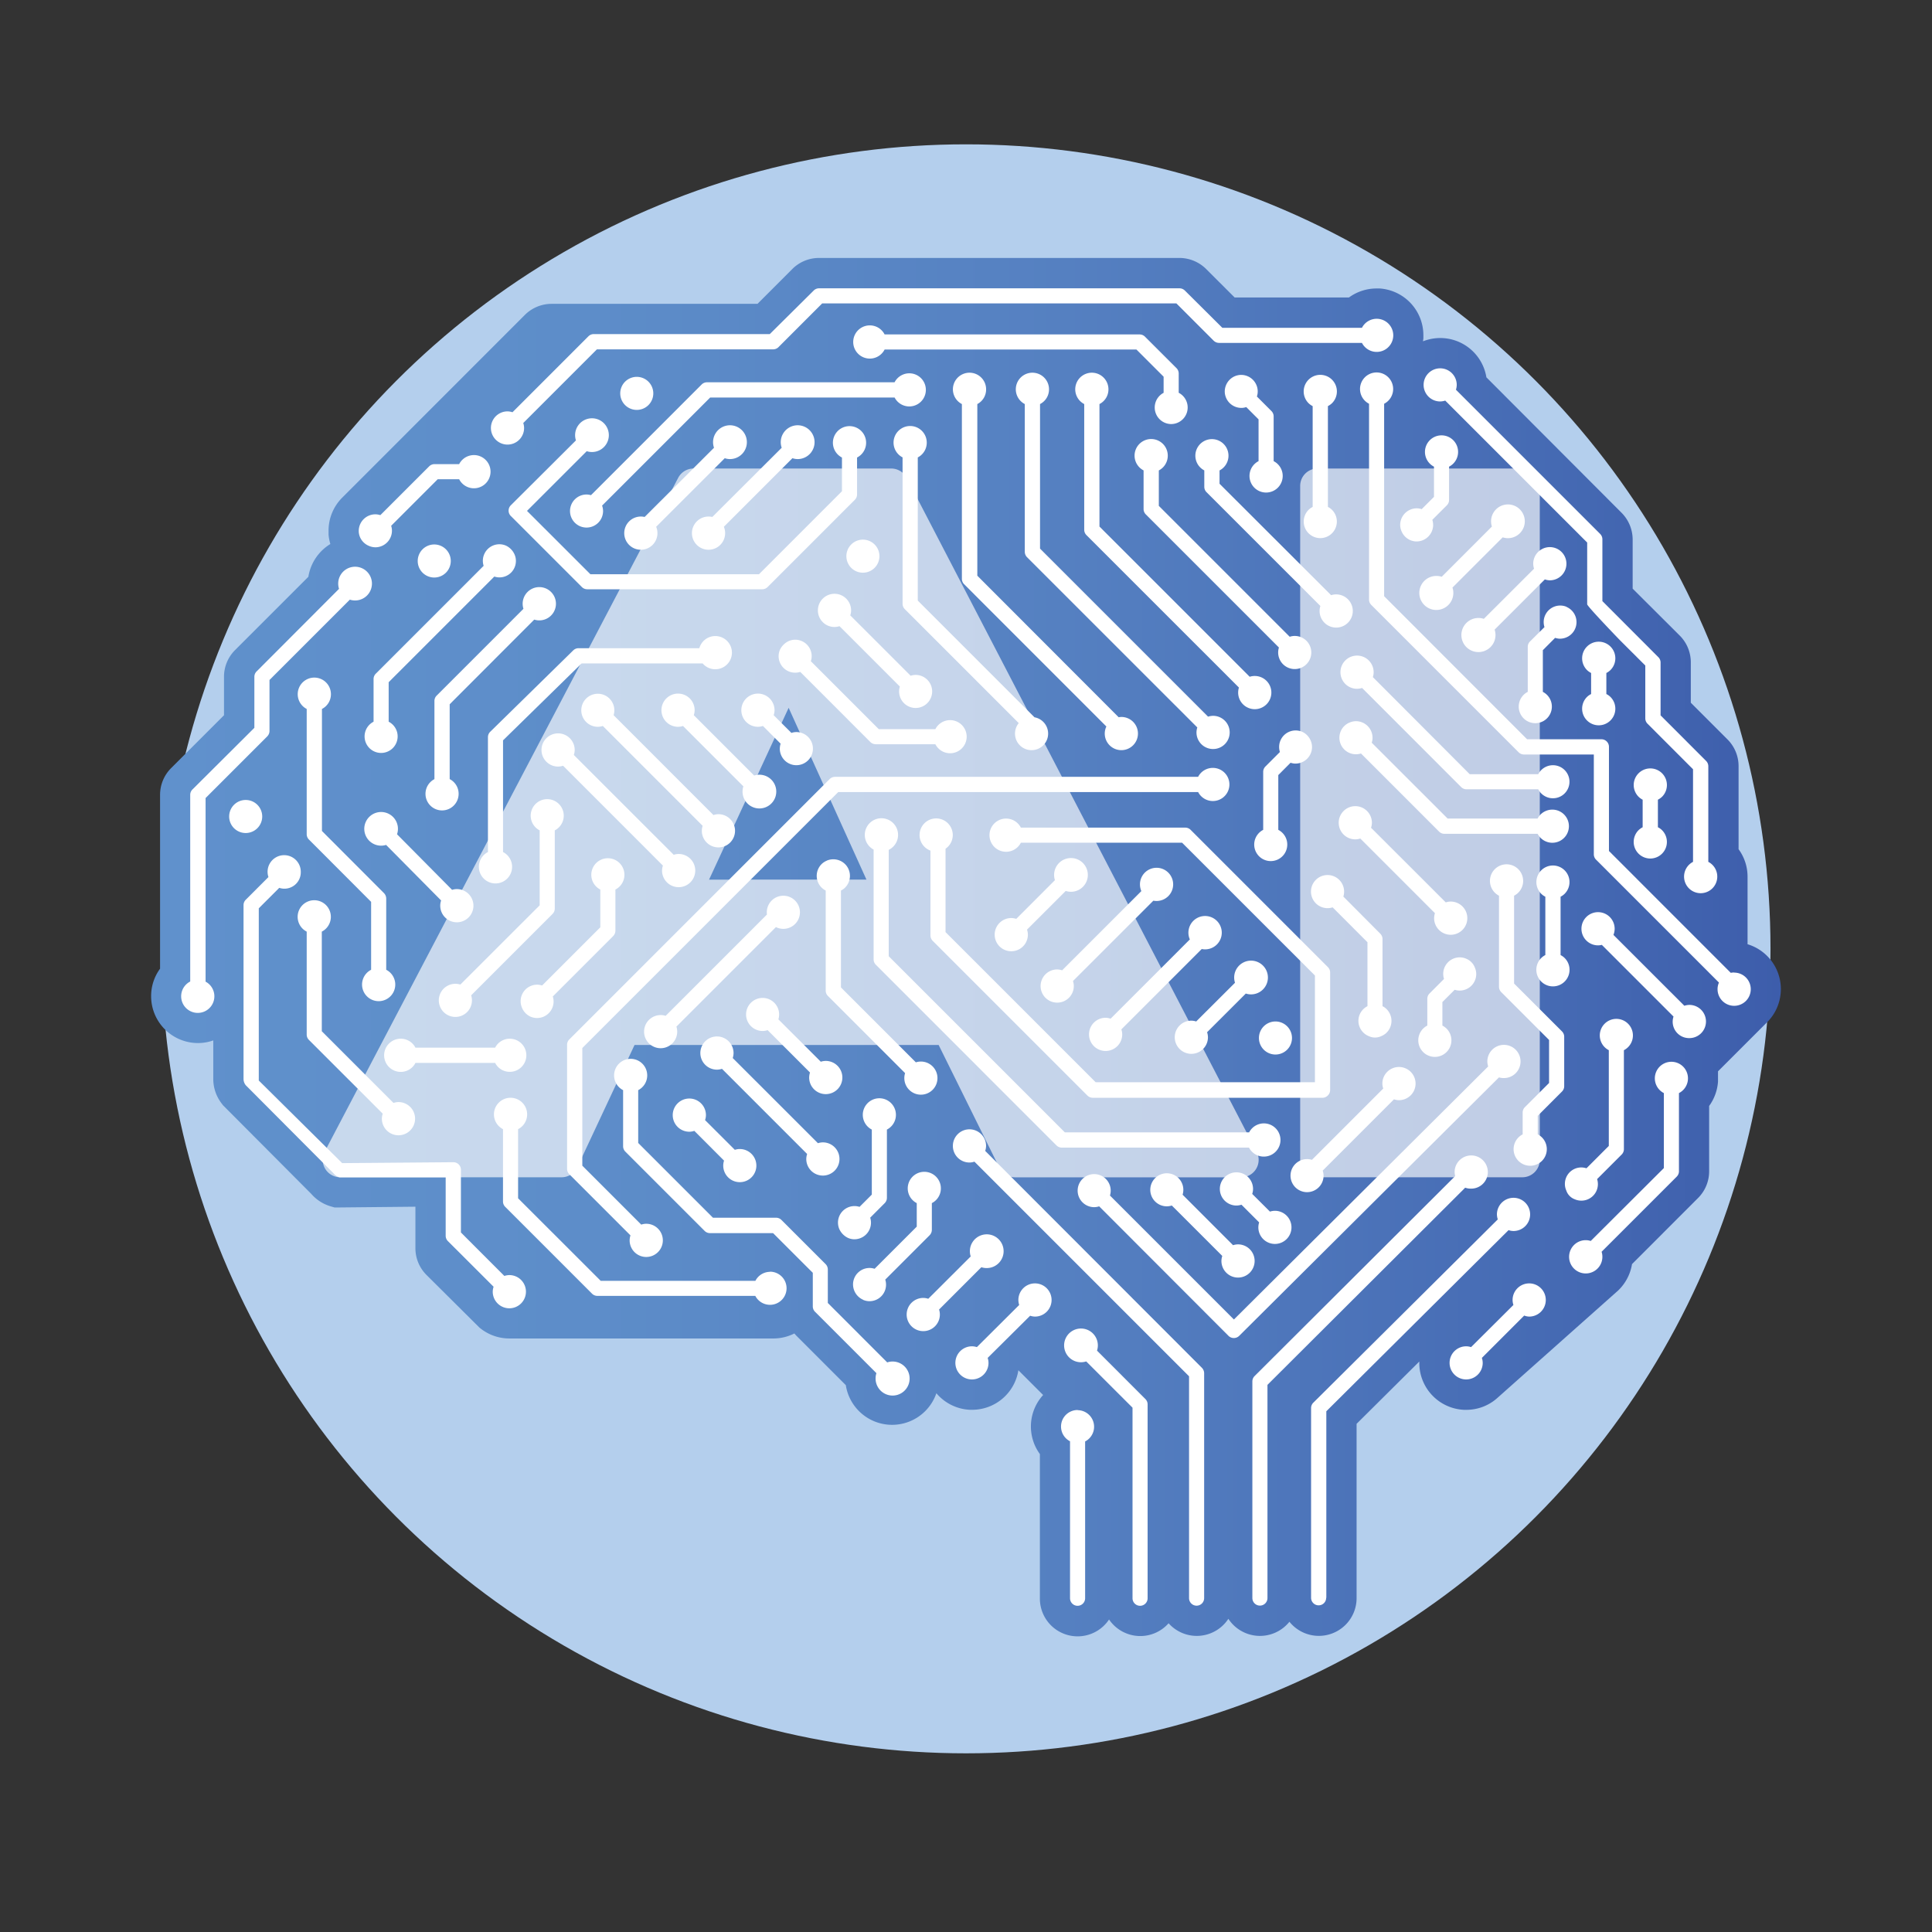 <svg xmlns="http://www.w3.org/2000/svg" xmlns:xlink="http://www.w3.org/1999/xlink" viewBox="0 0 512 512"><rect x="0" y="0" width="512" height="512" fill="#333333" stroke="none"/><defs><style>.cls-1{isolation:isolate;}.cls-2{fill:#b4cfed;}.cls-3{fill:url(#linear-gradient);}.cls-4{mix-blend-mode:overlay;}.cls-5{fill:#fff;}.cls-6{opacity:0.66;}</style><linearGradient id="linear-gradient" x1="40.05" y1="250.96" x2="471.95" y2="250.96" gradientUnits="userSpaceOnUse"><stop offset="0" stop-color="#6091cc"/><stop offset="0.27" stop-color="#5d8dc9"/><stop offset="0.56" stop-color="#5580c1"/><stop offset="0.85" stop-color="#466bb4"/><stop offset="1" stop-color="#3d5dab"/></linearGradient></defs><g class="cls-1"><g id="Layer_1" data-name="Layer 1"><circle class="cls-2" cx="256" cy="251.45" r="213.2"/><path class="cls-3" d="M455.29,283.91,468.6,270.6a12.42,12.42,0,0,0-5.48-20.37V232.34a12.28,12.28,0,0,0-2.38-7.29v-22a10,10,0,0,0-2.92-7.08l-9.74-9.74V175.54a10,10,0,0,0-2.91-7.08L432.67,156v-13a10.08,10.08,0,0,0-2.92-7.09L393.91,100a12.39,12.39,0,0,0-16.79-9.55c0-.25.07-.5.09-.76v-.06c0-.26,0-.53,0-.8a12.42,12.42,0,0,0-11.58-12.38c-.25,0-.53,0-.84,0a12.42,12.42,0,0,0-7.3,2.38h-30.3l-7.54-7.53a10.07,10.07,0,0,0-7.1-2.94H217.06A10,10,0,0,0,210,71.26l-9.25,9.26H146.19a10.05,10.05,0,0,0-7.09,2.93L90.63,131.94a12.38,12.38,0,0,0-3.56,8.69c0,.25,0,.57,0,1h0a11.82,11.82,0,0,0,.48,2.54,12.46,12.46,0,0,0-5.83,8.68L62.3,172.27a10,10,0,0,0-2.94,7.1v10.18l-14,14a10,10,0,0,0-2.94,7.1v46.06A12.26,12.26,0,0,0,40.05,264a12.42,12.42,0,0,0,12.41,12.42,12.11,12.11,0,0,0,4.06-.7V286a10.65,10.65,0,0,0,2.28,6.51l.3.4,23.39,23.48a10.82,10.82,0,0,0,5,3.26l1.16.34H89.9l20.19-.2v11a10,10,0,0,0,2.93,7.08l14,13.92a12.33,12.33,0,0,0,8,2.92h69.94a12.35,12.35,0,0,0,5.56-1.33c.2.24.4.47.63.7l13,13a12.41,12.41,0,0,0,24,2.14,12.38,12.38,0,0,0,8.9,4.39h.57a12.4,12.4,0,0,0,12.26-10.48l6.56,6.56a12.38,12.38,0,0,0-.86,15.65v38.19a10,10,0,0,0,18.33,5.65,10,10,0,0,0,15.78,1A10,10,0,0,0,325.53,429a10,10,0,0,0,16.18.78,10,10,0,0,0,17.8-6.36V377.33l16.62-16.51c0,.12,0,.26,0,.4A12.42,12.42,0,0,0,388,373.62h.57a12.3,12.3,0,0,0,8.08-3L428.82,342a12.43,12.43,0,0,0,3.68-7L450,317.49a10,10,0,0,0,2.94-7.1v-17.3a12.45,12.45,0,0,0,2.35-6.45Z"/><g class="cls-4"><path class="cls-5" d="M321.4,203.5a4.38,4.38,0,0,0-3.89,2.37H221.29a2,2,0,0,0-1.42.59l-69,69a2,2,0,0,0-.59,1.43v32.87a2,2,0,0,0,.59,1.42l16.21,16.21a4.45,4.45,0,0,0-.22,1.32,4.4,4.4,0,1,0,4.4-4.4,4.06,4.06,0,0,0-1.32.23l-15.62-15.62V277.74l67.82-67.83h95.38a4.39,4.39,0,1,0,3.89-6.41Z"/><path class="cls-5" d="M293.75,103.2a4.4,4.4,0,1,0-6.42,3.88v33.29a2,2,0,0,0,.59,1.44l40.41,40.4a4.4,4.4,0,1,0,2.85-2.86l-39.81-39.81V107.08A4.36,4.36,0,0,0,293.75,103.2Z"/><path class="cls-5" d="M325.54,121.2a4.39,4.39,0,1,0-6.39,3.46V129a2,2,0,0,0,.59,1.43l30.17,30.16a4.4,4.4,0,1,0,2.85-2.86L323.19,128.2v-3.53A4.4,4.4,0,0,0,325.54,121.2Z"/><path class="cls-5" d="M309.45,121.2a4.4,4.4,0,1,0-6.39,3.46v10.23a2,2,0,0,0,.59,1.43l35.28,35.28a4.39,4.39,0,1,0,4.48-3.06,4.18,4.18,0,0,0-1.62.21L307.1,134.06v-9.39A4.4,4.4,0,0,0,309.45,121.2Z"/><path class="cls-5" d="M122,260.92a4.39,4.39,0,1,0,3.06,4.48,4.43,4.43,0,0,0-.2-1.63l21.57-21.57a2,2,0,0,0,.59-1.43V220.06a4.38,4.38,0,1,0-4,0v19.86Z"/><path class="cls-5" d="M140.6,269.43a4.38,4.38,0,0,0,5.9-5.36l16-16a2.05,2.05,0,0,0,.59-1.43V235.74a4.39,4.39,0,1,0-4,0v10l-15.43,15.43a5,5,0,0,0-1-.21,4.38,4.38,0,0,0-4.33,6.1A4.45,4.45,0,0,0,140.6,269.43Z"/><path class="cls-5" d="M141.58,164.2a4.41,4.41,0,1,0-2.86-2.86l-23,23a2,2,0,0,0-.59,1.43v20.71a4.39,4.39,0,1,0,6.4,4.19,4.37,4.37,0,0,0-2.36-4.2V186.64Z"/><path class="cls-5" d="M134.07,144.59a4.38,4.38,0,0,0-5.9,5.36L99.6,178.52A2,2,0,0,0,99,180v11.26a4.38,4.38,0,1,0,4,0V180.79l28-28a4.34,4.34,0,0,0,5.71-3.88,4.24,4.24,0,0,0-.36-2A4.66,4.66,0,0,0,134.07,144.59Z"/><path class="cls-5" d="M363.82,179.44a4.19,4.19,0,0,0,.2-1,4.4,4.4,0,1,0-4.68,4.09,4.66,4.66,0,0,0,1.63-.21l26.25,26.26a2,2,0,0,0,1.43.59h19a4.38,4.38,0,1,0,0-4H389.49Z"/><path class="cls-5" d="M355.31,193.78a4.38,4.38,0,0,0,5.36,5.9l20.7,20.7a2,2,0,0,0,1.43.59h24.69a4.39,4.39,0,1,0,4.18-6.4,4.41,4.41,0,0,0-4.2,2.36H383.64l-20.12-20.11a4.3,4.3,0,0,0,.21-1,4.41,4.41,0,0,0-4.09-4.69,4.24,4.24,0,0,0-2,.36A4.3,4.3,0,0,0,355.31,193.78Z"/><path class="cls-5" d="M206.71,172.15a4.56,4.56,0,0,0-.36,1.43,4.39,4.39,0,0,0,5.72,4.48l18.58,18.58a2.07,2.07,0,0,0,1.43.59h15.8a4.39,4.39,0,1,0,0-4h-15l-18-18a4.2,4.2,0,0,0,.21-1,4.36,4.36,0,0,0-6.1-4.33A4.93,4.93,0,0,0,206.71,172.15Z"/><path class="cls-5" d="M421.56,328.87a4.29,4.29,0,0,0-1-.2,4.41,4.41,0,1,0,3.88,3.06l19.91-19.91a2,2,0,0,0,.59-1.43V289.68a4.39,4.39,0,1,0-4,0v19.87Z"/><path class="cls-5" d="M366,274.61a4.72,4.72,0,0,0,1.25-.75,4.4,4.4,0,0,0,.42-6.21,4.12,4.12,0,0,0-1.29-1V248.86a2,2,0,0,0-.59-1.42L356,237.6a4.39,4.39,0,1,0-2.84,2.86l9.23,9.24v16.95a4.35,4.35,0,0,0-1.29,6.78,4.34,4.34,0,0,0,1.67,1.17A3.84,3.84,0,0,0,366,274.61Z"/><path class="cls-5" d="M228.7,344.46a4.18,4.18,0,0,0,1.42.36,4.38,4.38,0,0,0,4.48-5.71l11.76-11.76a2.07,2.07,0,0,0,.59-1.43v-7.08a4.39,4.39,0,1,0-4,0v6.23l-11.17,11.17a4.37,4.37,0,0,0-5.71,3.89,4.46,4.46,0,0,0,2.67,4.32Z"/><path class="cls-5" d="M224.71,328.05a4.18,4.18,0,0,0,1.42.36,4.4,4.4,0,0,0,4.68-4.09,4.35,4.35,0,0,0-.2-1.62l3.84-3.85a2,2,0,0,0,.59-1.43V299.35a4.39,4.39,0,1,0-4,0v17.23l-3.25,3.25a4.38,4.38,0,0,0-5.36,5.9A4.81,4.81,0,0,0,224.71,328.05Z"/><path class="cls-5" d="M388.58,254.08a4.18,4.18,0,0,0-1.42-.36,4.38,4.38,0,0,0-4.48,5.71l-3.84,3.85a2,2,0,0,0-.59,1.42v7.09a4.39,4.39,0,1,0,4,0v-6.24l3.25-3.25a4.38,4.38,0,0,0,5.71-3.89,4.26,4.26,0,0,0-.36-2A4.09,4.09,0,0,0,388.58,254.08Z"/><path class="cls-5" d="M345.09,193.93a4.38,4.38,0,0,0-5.9,5.36l-3.84,3.84a2,2,0,0,0-.59,1.43v15.36a4.38,4.38,0,1,0,4,0V205.4l3.25-3.26a5,5,0,0,0,1,.21,4.4,4.4,0,0,0,4.68-4.09,4.34,4.34,0,0,0-.35-2A4.44,4.44,0,0,0,345.09,193.93Z"/><path class="cls-5" d="M415.2,160.83a4.38,4.38,0,0,0-5.9,5.36L405.46,170a2,2,0,0,0-.59,1.43v11.92a4.39,4.39,0,1,0,4,0V172.3l3.25-3.26a5,5,0,0,0,1,.21,4.39,4.39,0,0,0,2-8.42Z"/><path class="cls-5" d="M324.94,102a4.37,4.37,0,0,0-.36,2,4.41,4.41,0,0,0,4.69,4.09,4.2,4.2,0,0,0,1-.21l3.26,3.26v11.07a4.4,4.4,0,1,0,4,0V110.35a2,2,0,0,0-.6-1.43l-3.84-3.84a4.21,4.21,0,0,0,.21-1.63,4.4,4.4,0,0,0-4.68-4.09,4.56,4.56,0,0,0-1.43.36A4.43,4.43,0,0,0,324.94,102Z"/><path class="cls-5" d="M97.78,144.67a4.34,4.34,0,0,0,2,.36,4.4,4.4,0,0,0,4.08-4.69,4.19,4.19,0,0,0-.2-1L116,127h5.68a4.4,4.4,0,1,0,0-4h-6.53a2,2,0,0,0-1.43.6l-12.93,12.92a4.16,4.16,0,0,0-1.62-.21,4.41,4.41,0,0,0-4.09,4.69,4.3,4.3,0,0,0,.36,1.42A4.39,4.39,0,0,0,97.78,144.67Z"/><path class="cls-5" d="M373.68,143.12a4.57,4.57,0,0,0,1.42.36,4.41,4.41,0,0,0,4.69-4.09,4.63,4.63,0,0,0-.21-1.63l3.84-3.84a2,2,0,0,0,.6-1.43v-8.82a4.39,4.39,0,1,0-4,0v8l-3.26,3.26a4.86,4.86,0,0,0-1-.21,4.41,4.41,0,0,0-4.69,4.09,4.24,4.24,0,0,0,.36,2A4.43,4.43,0,0,0,373.68,143.12Z"/><path class="cls-5" d="M417.35,317.83a4.38,4.38,0,0,0,5.9-5.36l6.51-6.51a2,2,0,0,0,.59-1.43V278.31a4.39,4.39,0,1,0-4,0v25.37l-5.92,5.93a4.34,4.34,0,0,0-5.71,3.88,4.24,4.24,0,0,0,.36,2A3.73,3.73,0,0,0,417.35,317.83Z"/><path class="cls-5" d="M219.2,228.05a4.52,4.52,0,0,0-1.26.75,4.4,4.4,0,0,0-.42,6.2,4.48,4.48,0,0,0,1.3,1v26.51a2,2,0,0,0,.59,1.43l20.45,20.45a4.39,4.39,0,1,0,2.85-2.86l-19.85-19.85V236a4.57,4.57,0,0,0,.88-.57,4.41,4.41,0,0,0,.42-6.21,4.43,4.43,0,0,0-5-1.17Z"/><path class="cls-5" d="M278,103.2a4.4,4.4,0,1,0-6.42,3.88v39.15a2.07,2.07,0,0,0,.59,1.43l45.13,45.12a4.45,4.45,0,0,0-.22,1.32,4.4,4.4,0,1,0,4.4-4.4,4.52,4.52,0,0,0-1.33.22l-44.53-44.53V107.08A4.36,4.36,0,0,0,278,103.2Z"/><path class="cls-5" d="M227.13,131v-9.75a4.4,4.4,0,1,0-4,0v8.93l-22,22H156.46l-16.8-16.79,15.83-15.82a4.47,4.47,0,1,0-2.86-2.86L135.38,133.9a2,2,0,0,0,0,2.85l18.81,18.81a2,2,0,0,0,1.43.6H202a2,2,0,0,0,1.43-.6l23.16-23.16A2,2,0,0,0,227.13,131Z"/><path class="cls-5" d="M261.33,103.2a4.4,4.4,0,1,0-6.42,3.88v46.33a2,2,0,0,0,.6,1.42l37.69,37.7a4.35,4.35,0,0,0-.43,1.87,4.4,4.4,0,1,0,4.4-4.4,4.17,4.17,0,0,0-.71.08L259,152.57V107.08A4.36,4.36,0,0,0,261.33,103.2Z"/><path class="cls-5" d="M245.6,117.33a4.4,4.4,0,1,0-6.41,3.88V160a2,2,0,0,0,.59,1.43l30.2,30.2a4.39,4.39,0,1,0,4.17-1.54l-30.93-30.93V121.22A4.39,4.39,0,0,0,245.6,117.33Z"/><path class="cls-5" d="M399.55,142.62a4.47,4.47,0,1,0-4.18-3.08l-13.3,13.31a4.45,4.45,0,0,0-1.32-.22,4.51,4.51,0,1,0,4.17,3.08l13.31-13.31A4.45,4.45,0,0,0,399.55,142.62Z"/><path class="cls-5" d="M414.53,287.85V274.76a2,2,0,0,0-.59-1.43l-12.69-12.68V237.37a4.4,4.4,0,1,0-4,0v24.11a2.06,2.06,0,0,0,.58,1.43l12.69,12.69V287l-6.41,6.41a2,2,0,0,0-.59,1.43v5.78a4.4,4.4,0,1,0,4,0V295.7l6.41-6.42A2,2,0,0,0,414.53,287.85Z"/><path class="cls-5" d="M311.82,97.6l-8.38-8.37a2,2,0,0,0-1.43-.6H234.43a4.4,4.4,0,1,0,0,4h66.74l7.2,7.2v4.27a4.39,4.39,0,0,0,2,8.28,4.39,4.39,0,0,0,2-8.29V99A2,2,0,0,0,311.82,97.6Z"/><path class="cls-5" d="M353,106.85a4.4,4.4,0,1,0-6.22,0,4.54,4.54,0,0,0,1.09.78v26.71a4.54,4.54,0,0,0-1.09.78,4.39,4.39,0,1,0,6.22,0,4.28,4.28,0,0,0-1.09-.78V107.62A4.5,4.5,0,0,0,353,106.85Z"/><path class="cls-5" d="M370.74,291.56a4.4,4.4,0,1,0-4.4-4.4,4.34,4.34,0,0,0,.23,1.31l-18.9,18.9a4.38,4.38,0,1,0,3.09,4.17,4.46,4.46,0,0,0-.23-1.32l18.89-18.89A4.16,4.16,0,0,0,370.74,291.56Z"/><path class="cls-5" d="M447.7,275.11a4.4,4.4,0,0,0,0-8.8,4.47,4.47,0,0,0-1.33.23l-18.79-18.78a4.46,4.46,0,0,0,.32-1.63,4.4,4.4,0,1,0-4.4,4.4,4.17,4.17,0,0,0,1-.13l19,19a4.34,4.34,0,0,0,4.18,5.71Z"/><path class="cls-5" d="M410.72,153.79a4.4,4.4,0,1,0-4.4-4.4,4.45,4.45,0,0,0,.22,1.32L393.23,164a4.52,4.52,0,1,0,2.86,2.86l13.31-13.31A4.45,4.45,0,0,0,410.72,153.79Z"/><path class="cls-5" d="M280.18,256.91a4.4,4.4,0,1,0,4.39,4.39,4.45,4.45,0,0,0-.22-1.32l21.3-21.29a4.63,4.63,0,0,0,.85.08,4.4,4.4,0,1,0-4.4-4.39,4.52,4.52,0,0,0,.37,1.77l-21,21A4.33,4.33,0,0,0,280.18,256.91Z"/><path class="cls-5" d="M293,269.72a4.4,4.4,0,1,0,4.4,4.4,4.11,4.11,0,0,0-.23-1.32l21.3-21.3a4.71,4.71,0,0,0,.85.09,4.42,4.42,0,1,0-4-2.63l-21,21A4.45,4.45,0,0,0,293,269.72Z"/><path class="cls-5" d="M334.92,306.51a4.4,4.4,0,1,0-3.89-6.42H282.2l-46.68-46.68V225.22a4.41,4.41,0,1,0-4-.07v29.1a2,2,0,0,0,.59,1.42l47.86,47.87a2,2,0,0,0,1.43.59H331A4.39,4.39,0,0,0,334.92,306.51Z"/><path class="cls-5" d="M268,243.29a4.4,4.4,0,1,0,4.4,4.4,4.47,4.47,0,0,0-.23-1.33l10.26-10.25a4.45,4.45,0,0,0,1.32.22,4.47,4.47,0,1,0-4.18-3.08l-10.25,10.26A4.45,4.45,0,0,0,268,243.29Z"/><path class="cls-5" d="M315.72,270.48a4.4,4.4,0,1,0,4.4,4.4,4.47,4.47,0,0,0-.23-1.33l10.26-10.25a4.47,4.47,0,1,0-2.86-2.86L317,270.7A4.45,4.45,0,0,0,315.72,270.48Z"/><path class="cls-5" d="M351.91,290.29a2,2,0,0,0,.59-1.43V257.73a2,2,0,0,0-.59-1.43l-36.37-36.37a2,2,0,0,0-1.42-.6H270.54a4.4,4.4,0,1,0,0,4h42.73l35.2,35.19v28.28H290.36l-39.78-39.78V224.92a4.4,4.4,0,1,0-4,.5V247.9a2.07,2.07,0,0,0,.59,1.43l41,41a2,2,0,0,0,1.43.59h61A2,2,0,0,0,351.91,290.29Z"/><path class="cls-5" d="M154.13,175.82h32.09a4.34,4.34,0,0,0,3.32,1.54,4.4,4.4,0,1,0-4.21-5.58h-32a2,2,0,0,0-1.43.59l-22,21.57a2,2,0,0,0-.59,1.42V225.8a4.4,4.4,0,1,0,4,0V196.2Z"/><path class="cls-5" d="M204.07,337.05a4.36,4.36,0,0,0-3.88,2.38h-41L137.3,317.56V299.24a4.4,4.4,0,1,0-4,0V318.4a2,2,0,0,0,.59,1.43l23,23a2,2,0,0,0,1.42.59h41.85a4.39,4.39,0,1,0,3.89-6.41Z"/><path class="cls-5" d="M303.57,370.79l-12.85-12.86a4.45,4.45,0,0,0,.22-1.32,4.47,4.47,0,1,0-3.08,4.18l12.27,12.26v50.5a2,2,0,1,0,4,0V372.22A2,2,0,0,0,303.57,370.79Z"/><path class="cls-5" d="M285.57,373.67a4.38,4.38,0,0,0-2,8.28v41.6a2,2,0,0,0,4,0V382a4.39,4.39,0,0,0-2-8.29Z"/><path class="cls-5" d="M389.89,315a4.4,4.4,0,1,0-4.4-4.4,4.19,4.19,0,0,0,.15,1.07l-53.16,53a2,2,0,0,0-.59,1.42V423.5a2,2,0,1,0,4,0V367l52.4-52.25A4.42,4.42,0,0,0,389.89,315Z"/><path class="cls-5" d="M203.25,242.36,176.4,269.21a4.39,4.39,0,1,0,2.86,2.85l26.37-26.37a4.39,4.39,0,1,0-2.38-3.33Z"/><path class="cls-5" d="M398.56,285.7a4.4,4.4,0,1,0-4.4-4.4,4.45,4.45,0,0,0,.22,1.32L327,349.68l-32.85-32.85a4.38,4.38,0,1,0-4.17,3.08,4.33,4.33,0,0,0,1.31-.22L325.55,354a2,2,0,0,0,1.43.59,2,2,0,0,0,1.43-.59l68.83-68.48A4.4,4.4,0,0,0,398.56,285.7Z"/><path class="cls-5" d="M261.09,305a4.46,4.46,0,0,0,.23-1.32,4.4,4.4,0,1,0-4.4,4.4,4.05,4.05,0,0,0,1.31-.23l56.88,56.88v58.79a2,2,0,1,0,4,0V363.92a2.05,2.05,0,0,0-.59-1.43Z"/><path class="cls-5" d="M134.5,117.82a4.39,4.39,0,0,0,4.39-4.4,4.45,4.45,0,0,0-.22-1.32l19.52-19.52h46.69A2,2,0,0,0,206.3,92L217.89,80.4h93.86l9.88,9.88a2.05,2.05,0,0,0,1.43.59h37.87a4.39,4.39,0,1,0,0-4h-37L314,77a2,2,0,0,0-1.43-.59H217.06a2,2,0,0,0-1.43.59L204,88.54H157.36a2,2,0,0,0-1.43.59l-20.12,20.12a4.34,4.34,0,0,0-1.31-.23,4.4,4.4,0,0,0,0,8.8Z"/><path class="cls-5" d="M440.46,211.15a4.4,4.4,0,1,0-6.22,0,4.49,4.49,0,0,0,1.08.78v7.3a4.65,4.65,0,0,0-1.08.77,4.4,4.4,0,1,0,6.21,0,4.08,4.08,0,0,0-1.09-.77v-7.3A4.75,4.75,0,0,0,440.46,211.15Z"/><path class="cls-5" d="M426.79,177.57a4.4,4.4,0,1,0-6.22,0,4.54,4.54,0,0,0,1.09.78v5.58a4.24,4.24,0,0,0-1.09.77,4.4,4.4,0,1,0,6.22,0,4.24,4.24,0,0,0-1.09-.77v-5.58A4.54,4.54,0,0,0,426.79,177.57Z"/><path class="cls-5" d="M193.38,121.66a4.48,4.48,0,1,0-4.16-3L170.83,137a4.19,4.19,0,0,0-1-.11,4.4,4.4,0,1,0,4.4,4.4,4.32,4.32,0,0,0-.34-1.69l18.18-18.17A4.38,4.38,0,0,0,193.38,121.66Z"/><path class="cls-5" d="M211.32,121.66a4.48,4.48,0,1,0-4.16-3L188.77,137a4.19,4.19,0,0,0-1-.11,4.4,4.4,0,1,0,4.4,4.4,4.32,4.32,0,0,0-.34-1.69l18.17-18.17A4.5,4.5,0,0,0,211.32,121.66Z"/><path class="cls-5" d="M261.42,336.05a4.47,4.47,0,1,0-4.17-3.08L246,344.19a4.2,4.2,0,0,0-1.12-.22,4.4,4.4,0,1,0,4.19,4.59,4.27,4.27,0,0,0-.21-1.52l11.21-11.21A4.45,4.45,0,0,0,261.42,336.05Z"/><path class="cls-5" d="M274.28,348.91a4.4,4.4,0,1,0-4.4-4.4,4.45,4.45,0,0,0,.22,1.32L258.88,357a4.45,4.45,0,0,0-1.11-.21,4.39,4.39,0,1,0,4.19,4.59,4.28,4.28,0,0,0-.22-1.52L273,348.68A4.16,4.16,0,0,0,274.28,348.91Z"/><path class="cls-5" d="M405.25,348.91a4.4,4.4,0,1,0-4.4-4.4,4.45,4.45,0,0,0,.22,1.32L389.85,357a4.45,4.45,0,0,0-1.11-.21,4.39,4.39,0,1,0,4.19,4.59,4.28,4.28,0,0,0-.22-1.52l11.22-11.22A4.11,4.11,0,0,0,405.25,348.91Z"/><path class="cls-5" d="M191.33,283.25l22.57,22.57a4.46,4.46,0,0,0-.23,1.32,4.4,4.4,0,1,0,4.4-4.4,4.33,4.33,0,0,0-1.31.22l-22.58-22.57a4.33,4.33,0,0,0,.22-1.31,4.4,4.4,0,1,0-4.39,4.39A4.45,4.45,0,0,0,191.33,283.25Z"/><path class="cls-5" d="M310.54,319.47l13.38,13.37a4.16,4.16,0,0,0-.23,1.32,4.4,4.4,0,1,0,4.4-4.39,4.45,4.45,0,0,0-1.32.22L313.4,316.61a4.38,4.38,0,1,0-4.18,3.08A4.45,4.45,0,0,0,310.54,319.47Z"/><path class="cls-5" d="M184,299.69l7.88,7.89a4.21,4.21,0,0,0-.21,1.52,4.39,4.39,0,1,0,4.19-4.59,4.19,4.19,0,0,0-1.12.21l-7.89-7.88a4.16,4.16,0,0,0,.23-1.32,4.4,4.4,0,1,0-4.4,4.4A4.16,4.16,0,0,0,184,299.69Z"/><path class="cls-5" d="M203.43,273l11.23,11.23a4.51,4.51,0,0,0-.22,1.52,4.4,4.4,0,1,0,4.19-4.59,4.45,4.45,0,0,0-1.11.21l-11.24-11.23a4.38,4.38,0,1,0-4.17,3.08A4.45,4.45,0,0,0,203.43,273Z"/><path class="cls-5" d="M329,319.26l4.69,4.69a4.27,4.27,0,0,0-.21,1.52,4.39,4.39,0,1,0,4.19-4.59,4.62,4.62,0,0,0-1.12.21l-4.7-4.69a4.15,4.15,0,0,0,.22-1.32,4.4,4.4,0,1,0-4.39,4.4A4.45,4.45,0,0,0,329,319.26Z"/><path class="cls-5" d="M360.49,222.22,380.27,242a4.51,4.51,0,0,0-.21,1.52,4.4,4.4,0,1,0,4.19-4.59,4.45,4.45,0,0,0-1.11.21l-19.8-19.78a4.16,4.16,0,0,0,.23-1.32,4.4,4.4,0,1,0-4.4,4.4A4.45,4.45,0,0,0,360.49,222.22Z"/><path class="cls-5" d="M409.53,237.64V253.1a4.21,4.21,0,0,0-1.23.93,4.4,4.4,0,1,0,6.21-.28,4.12,4.12,0,0,0-.94-.64V237.64a4.3,4.3,0,0,0,1.08-.78,4.39,4.39,0,1,0-6.21,0A4.28,4.28,0,0,0,409.53,237.64Z"/><path class="cls-5" d="M131.22,277.64H110.09a4.27,4.27,0,0,0-.92-1.22,4.4,4.4,0,1,0,.28,6.21,4,4,0,0,0,.64-.95h21.13a4.54,4.54,0,0,0,.78,1.09,4.39,4.39,0,1,0,0-6.22A4.28,4.28,0,0,0,131.22,277.64Z"/><path class="cls-5" d="M181,192.39l16,16a4.47,4.47,0,1,0,2.86-2.86l-16-16a4.34,4.34,0,0,0,.23-1.31,4.4,4.4,0,1,0-4.4,4.39A4.45,4.45,0,0,0,181,192.39Z"/><path class="cls-5" d="M222.47,165.94l16,16a4.38,4.38,0,1,0,4.18-3.08,4.45,4.45,0,0,0-1.32.22l-16-16a4.45,4.45,0,0,0,.22-1.32,4.4,4.4,0,1,0-4.4,4.4A4.16,4.16,0,0,0,222.47,165.94Z"/><path class="cls-5" d="M202.18,192.39l4.69,4.69a4.51,4.51,0,0,0-.21,1.52,4.39,4.39,0,1,0,4.19-4.59,4.2,4.2,0,0,0-1.12.22l-4.7-4.7a4.1,4.1,0,0,0,.23-1.31,4.4,4.4,0,1,0-4.4,4.39A4.45,4.45,0,0,0,202.18,192.39Z"/><path class="cls-5" d="M102.32,223.91l14.58,14.72a4.25,4.25,0,0,0-.23,1.52,4.4,4.4,0,1,0,4.26-4.53,4.18,4.18,0,0,0-1.12.2l-14.59-14.73a4.46,4.46,0,1,0-2.9,2.82Z"/><path class="cls-5" d="M159.75,192.39l26.46,26.46a4.45,4.45,0,0,0-.22,1.32,4.4,4.4,0,1,0,4.4-4.4,4.16,4.16,0,0,0-1.32.23l-26.46-26.47a4.38,4.38,0,1,0-4.18,3.08A4.45,4.45,0,0,0,159.75,192.39Z"/><path class="cls-5" d="M149.22,202.93l26.46,26.46a4.34,4.34,0,0,0-.23,1.31,4.4,4.4,0,1,0,4.4-4.39,4.33,4.33,0,0,0-1.31.22l-26.47-26.46a4.11,4.11,0,0,0,.23-1.32,4.4,4.4,0,1,0-4.4,4.4A4.45,4.45,0,0,0,149.22,202.93Z"/><path class="cls-5" d="M89.94,312h28.17v15.48a2,2,0,0,0,.59,1.43L130.81,341a4.34,4.34,0,0,0-.23,1.31,4.4,4.4,0,1,0,4.4-4.4,4.46,4.46,0,0,0-1.32.23l-11.51-11.52V310a2,2,0,0,0-2-2l-29.47.24L68.58,286.35V240.71L74,235.29a4.34,4.34,0,0,0,5.71-4.17,4.4,4.4,0,1,0-8.57,1.31l-6,6a2,2,0,0,0-.6,1.43V286a2.68,2.68,0,0,0,.6,1.61l23.25,23.34A3.26,3.26,0,0,0,89.94,312Z"/><path class="cls-5" d="M218.79,335l-11.7-11.7a2,2,0,0,0-1.43-.59H188.94l-19.81-19.81v-14a4.39,4.39,0,1,0-4,0v14.87a2,2,0,0,0,.6,1.43l21,21a2,2,0,0,0,1.42.59h16.72l10.53,10.52v8.89a2,2,0,0,0,.59,1.43l16.27,16.27a4.45,4.45,0,0,0-.22,1.32,4.51,4.51,0,1,0,3.08-4.17L219.38,345.3v-8.89A2,2,0,0,0,218.79,335Z"/><path class="cls-5" d="M105.6,300.86a4.4,4.4,0,1,0,0-8.8,4.16,4.16,0,0,0-1.32.23l-19-19V246.89a4.4,4.4,0,1,0-4,0v27.27a2,2,0,0,0,.59,1.43l19.56,19.55a4.16,4.16,0,0,0-.23,1.32A4.4,4.4,0,0,0,105.6,300.86Z"/><path class="cls-5" d="M87.7,184a4.4,4.4,0,1,0-6.42,3.88v33.18a2,2,0,0,0,.59,1.43L98.35,239v18a4.4,4.4,0,1,0,4,0V238.12a2.07,2.07,0,0,0-.59-1.43L85.32,220.22V187.88A4.37,4.37,0,0,0,87.7,184Z"/><path class="cls-5" d="M54.48,260.11V211.49l16.35-16.35a2.07,2.07,0,0,0,.59-1.43V180.2l21.29-21.29a4.45,4.45,0,0,0,1.32.22,4.47,4.47,0,1,0-4.18-3.08L68,177.94a2,2,0,0,0-.59,1.42v13.52L51,209.22a2,2,0,0,0-.59,1.43v49.46a4.4,4.4,0,1,0,4,0Z"/><path class="cls-5" d="M459.54,257.72a4.14,4.14,0,0,0-.87.09l-32.28-32.29V197.91a2,2,0,0,0-2-2H404.69L366.81,158V107a4.39,4.39,0,1,0-4,0v51.88a2,2,0,0,0,.59,1.43l39.05,39.05a2,2,0,0,0,1.43.59h18.5v26.44a2,2,0,0,0,.59,1.43l32.57,32.57a4.3,4.3,0,0,0-.37,1.76,4.4,4.4,0,1,0,4.4-4.4Z"/><path class="cls-5" d="M452.72,228.45V203.08a2,2,0,0,0-.59-1.43l-12.06-12.07v-14a2,2,0,0,0-.6-1.43L424.65,159.3V142.94a2,2,0,0,0-.58-1.43l-38.23-38.23a4.51,4.51,0,0,0,.21-1.28,4.39,4.39,0,1,0-4.39,4.39,4.59,4.59,0,0,0,1.34-.23l37.62,37.62v16.36c0,.53,8.39,9.23,8.77,9.61l6.63,6.62v14a2,2,0,0,0,.59,1.42l12.06,12.07v24.54a4.4,4.4,0,1,0,4.05,0Z"/><path class="cls-5" d="M241.27,98.94a4.4,4.4,0,0,0-4.2,2.37H187.36a2,2,0,0,0-1.42.59l-29.33,29.33a4.14,4.14,0,0,0-1.17-.18,4.38,4.38,0,1,0,4.38,4.37,4.53,4.53,0,0,0-.26-1.43l28.64-28.64h48.88a4.39,4.39,0,1,0,4.19-6.41Z"/><path class="cls-5" d="M351.49,423.44V374l48.29-48a4.16,4.16,0,0,0,1.32.23,4.4,4.4,0,1,0-4.4-4.4,4.46,4.46,0,0,0,.23,1.32l-48.88,48.57a2,2,0,0,0-.6,1.43v50.28a2,2,0,1,0,4,0Z"/><path class="cls-5" d="M173.13,104.25a4.38,4.38,0,1,1-4.38-4.38A4.38,4.38,0,0,1,173.13,104.25Z"/><path class="cls-5" d="M233.06,147.38a4.38,4.38,0,1,1-4.38-4.37A4.38,4.38,0,0,1,233.06,147.38Z"/><path class="cls-5" d="M119.46,148.66a4.38,4.38,0,1,1-4.38-4.37A4.38,4.38,0,0,1,119.46,148.66Z"/><path class="cls-5" d="M342.39,275.08A4.38,4.38,0,1,1,338,270.7,4.38,4.38,0,0,1,342.39,275.08Z"/><path class="cls-5" d="M69.49,216.32A4.38,4.38,0,1,1,65.11,212,4.38,4.38,0,0,1,69.49,216.32Z"/></g><g class="cls-6"><path class="cls-5" d="M240.28,126.65a4.63,4.63,0,0,0-4.11-2.49H183.82a4.61,4.61,0,0,0-4.1,2.48L86.05,305.2a4.64,4.64,0,0,0,4.1,6.79h58.66a4.62,4.62,0,0,0,4.19-2.67l15.16-32.39h80.59l16.07,32.48A4.65,4.65,0,0,0,269,312h59.92a4.63,4.63,0,0,0,4.11-6.77ZM187.91,233.11,209,187.58l20.62,45.53Z"/><path class="cls-5" d="M406.71,125.51a4.69,4.69,0,0,0-3.28-1.35H349.19a4.61,4.61,0,0,0-4.63,4.63V307.36a4.63,4.63,0,0,0,4.63,4.63h54.24a4.63,4.63,0,0,0,4.63-4.63V128.79A4.67,4.67,0,0,0,406.71,125.51Z"/></g></g></g></svg>